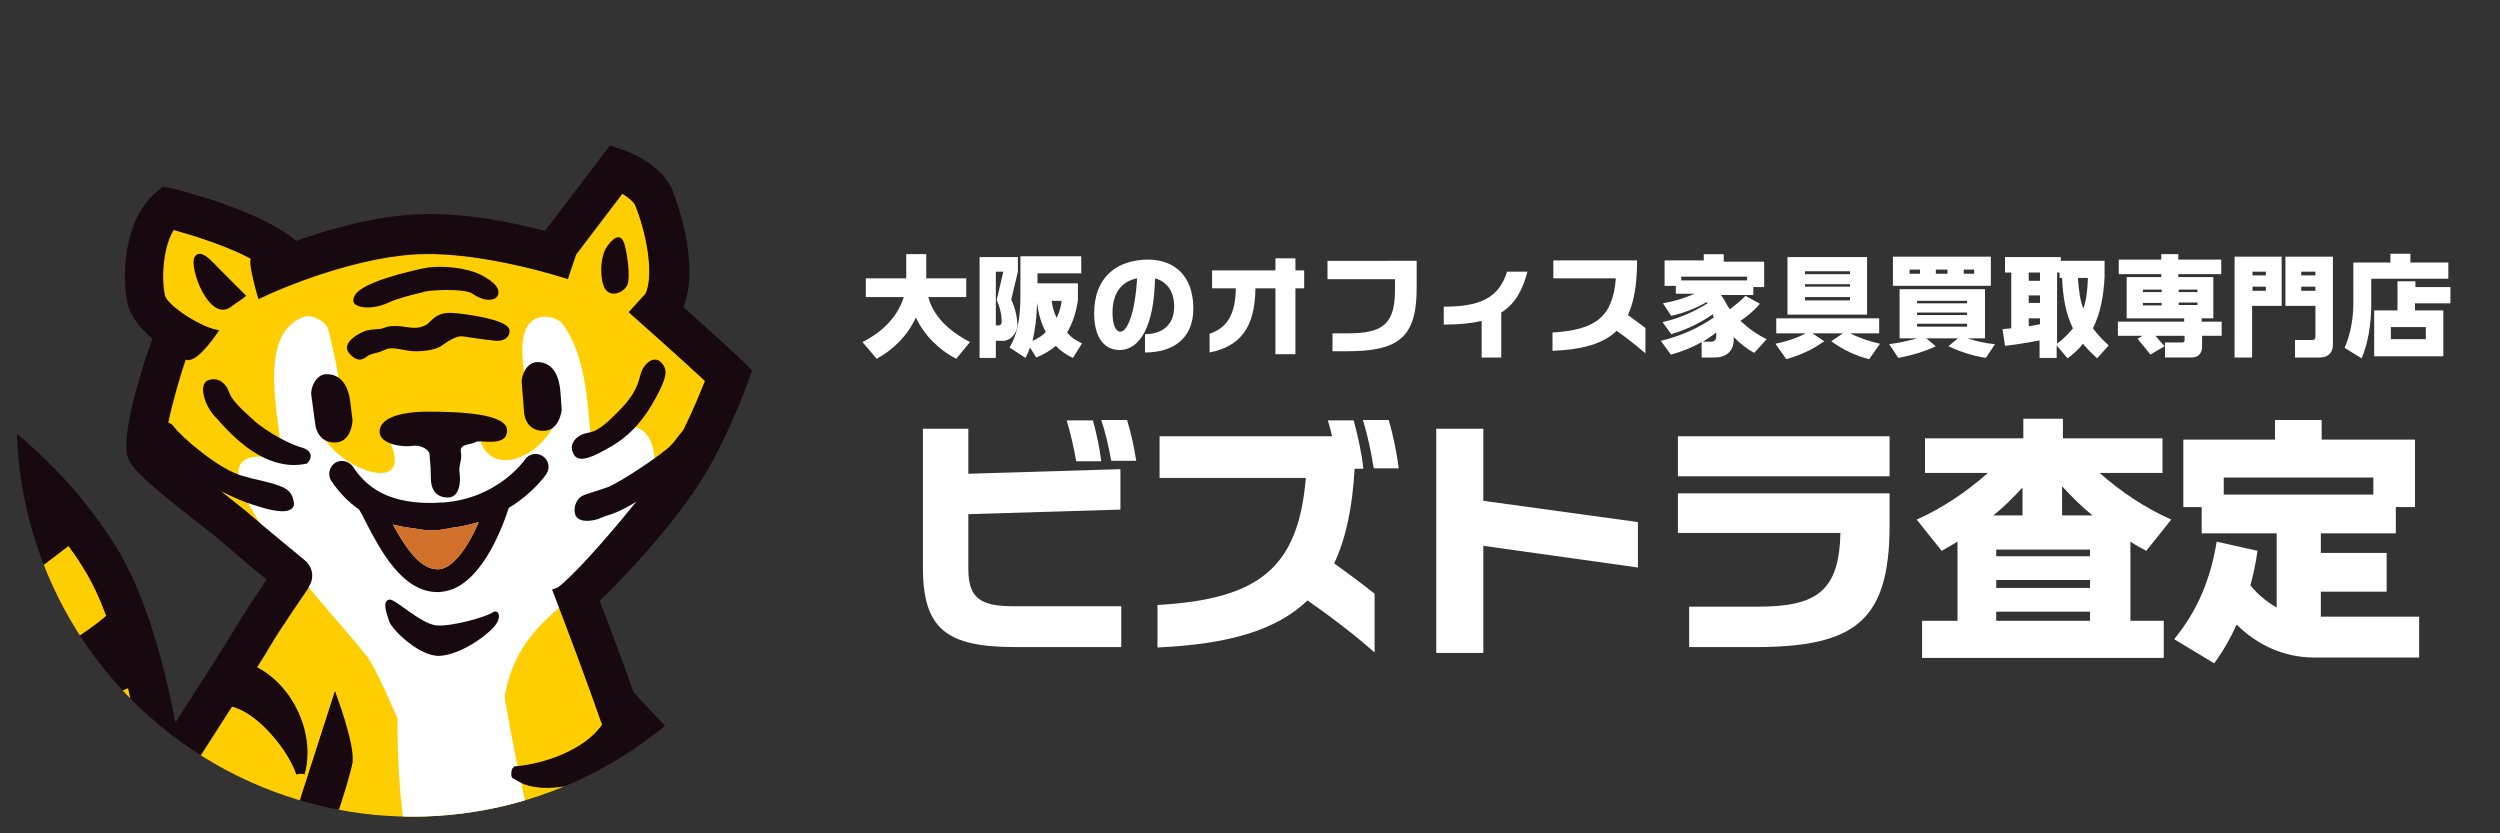 <?xml version="1.0" encoding="utf-8"?>
<!-- Generator: Adobe Illustrator 27.9.3, SVG Export Plug-In . SVG Version: 9.03 Build 53313)  -->
<svg version="1.1" id="レイヤー_1" xmlns="http://www.w3.org/2000/svg" xmlns:xlink="http://www.w3.org/1999/xlink" x="0px"
	 y="0px" viewBox="0 0 600 200" style="enable-background:new 0 0 600 200;" xml:space="preserve">
<rect x="0" y="0" width="600" height="200" fill="#333333" stroke="none"/>
<style type="text/css">
	.st0{clip-path:url(#SVGID_00000179630683728381265400000001919288161541104269_);}
	.st1{fill:#FFCE00;}
	.st2{fill:#FFFFFF;}
	.st3{fill:#18080F;}
	.st4{fill:#D0702A;}
</style>
<g>
	<defs>
		<circle id="SVGID_1_" cx="99" cy="101" r="95"/>
	</defs>
	<clipPath id="SVGID_00000095310558584794810970000007444393027945911169_">
		<use xlink:href="#SVGID_1_"  style="overflow:visible;"/>
	</clipPath>
	<g style="clip-path:url(#SVGID_00000095310558584794810970000007444393027945911169_);">
		<path class="st1" d="M197.1,300.8c-8.3,1.2-18.2,2.5-25.4,3.6c-19.3,2.9-55.4,7.5-67.1,8.4c-5.5,0.4-18,0.5-31.2-4.6
			c-0.9-8.5,0.1-17.1,1.1-25.4c0.3-2.2,0.5-4.3,0.8-6.5l0.2-1.6l-1.4,0.9c-8,5.2-12.9,14.1-13.8,25.3c-4.1-3.8-8.4-10-11.8-17.4
			c2.6-2.5,8-7.7,11.6-11c2.2-2,5.3-3.6,7.8-4.8c2.7-1.4,4.2-2.1,4.3-3.2c0-0.3-0.1-0.8-0.8-1.2c-0.4-0.2-0.8-0.3-1.5-0.3
			c-4.8,0-21,5.6-25.3,9.1l-0.1,0.1c-1.9-7.7-2.4-15.9-0.5-23.5c0.9,0.4,1.8,0.9,2.8,1.3c11.6,5.4,27.5,12.9,29.7,14.6
			c3.8,3,6.4,13.3,6.4,15.9c0,3.1,2.1,6.1,5.4,7.7c1.7,0.8,3.4,1.2,5.2,1.2c2.2,0,4.4-0.7,6.1-2c2,1.1,4.4,1.9,7,1.9
			c2.7,0,5.4-0.8,7.9-3l0.7-0.6c3.8-3.3,11.7-10.1,9-23.3c-2.4-11.8-9.4-23.1-13.3-26.4c-2.3-2-19.7-11.1-32.3-17.6
			c6.1-0.9,12.4-2.8,13.2-9.9l0.1-0.9l-1.8,0.1c-2.2,0.1-4.5,0.3-6.7,0.3c-2.5,0-4.6-0.2-6.5-0.6l7.7-24.5l-4.2-17L64,216.9
			c-0.7,2.2,0.3,4.5,2.3,5.6c14.6,7.5,36.3,18.8,38.6,20.5c1.7,1.5,8,10.6,10.2,21.2c1.6,7.8-2.4,11.3-5.9,14.4l-0.8,0.7
			c-1,0.9-2.3,0.7-3.2,0.3c1.7-4.3,2.2-8.1,0.8-14.6c-0.6-2.7-11.2-6.4-11.2-6.4c5.9,12.8,1,20.1-0.6,21.3c-0.4,0.3-1.3,0.1-1.9-0.2
			c-0.3-4.3-3.1-17-10-22.4c-0.8-0.6-2-1.4-3.8-2.3c0.3-5.4,2.1-11.7,8.7-14.6l1.5-0.7l-1.4-0.7c-1.4-0.7-2.8-1.1-4.3-1.1
			c-6,0-11.7,5.9-15.1,11.8c-4-1.9-8.8-4.2-14.2-6.7c1.7-6.7,5.7-11.1,12.3-13.5l1.6-0.6l-1.5-0.8c-2.2-1.3-4.5-1.9-6.7-1.9
			c-6.6,0-11.6,6.2-13.6,13.2c-7.2-3.4-14.2-6.7-18.6-9c-2.8-1.4-3.5-3-3.7-4c0-0.1,0-0.3,0-0.4c4.3-7.2,11.6-11.2,21.2-11.2
			c2.2,0,4.4,0.2,6.7,0.6l0.8,0.1l0.1-0.9c0.2-2.8-0.4-5-1.8-6.5c-1.6-1.8-4.3-2.7-7.9-2.7c-3.4,0-7.4,0.8-11,1.9l1.3-2
			c2.7-4.2,5.6-8.6,8.4-13.1c4.9,0.9,10.5,3.7,14.3,6.4l0.7,0.5l0.4-0.8c1-1.7,1.1-3.6,0.3-5.6c-1.5-3.9-6-7.4-10-9.5
			c3.1-4.9,6.1-9.5,8.7-13.6c6.5,1.6,13.7,10.8,15.5,16.3c0.4-0.2,1.5-0.3,1.9,0c2.7-9.4-2.5-21.1-11.4-25.7c1.5-2.3,2.5-4,2.9-4.7
			c2.6-4.5,9.5-14.4,9.6-14.6c1.4-2,1-4.7-0.9-6.3c0,0-11.3-9.3-14.4-12c-0.9-0.7-2.7-2.2-4.9-3.9c-0.4-0.3-0.8-0.7-1.3-1
			c3,1.5,6.2,3,9.3,3.9c2.5,0.8,4.4,1.2,5.9,1.2c1.2,0,1.9-0.3,2.4-0.8c0.2-0.3,0.5-0.7,0.3-1.4c-0.3-1.6-0.7-2.9-3.4-3.9
			c-1.7-0.6-2.6-0.8-5-1.4c-1-0.2-2.2-0.5-3.9-1c-5.6-1.4-15-9.6-16.6-11.9c-0.3-0.5-0.8-0.7-1.3-0.9c1-4.9,2.9-11.4,4.2-15.2
			c2.7,1.3,8-7,8-7c-3.8-0.3-12.5-5.9-13-8.4c-0.9-4.3-0.4-11.6,2.1-15.7c5,1.4,13,3.9,18.7,7c-1,0.4,1.7,9.6,1.7,9.6
			c5.4-2.7,24.2-10.5,39.4-10.8c15.3-0.4,34.6,5.9,34.8,6l2-5.9l11.1-14.6c1.4,0.9,2.8,1.9,3.2,3c2.3,5.5,4.7,16.3,2.4,21.1l-4,4.4
			c4.1,3.6,13.8,12.3,18.3,16.5c-1.1,2.7-2.9,7.2-5.2,11.8c-0.3,0.4-0.6,0.8-1,1.2c-0.6,0.8-1.2,1.7-2.1,2.6
			c-2.1,2.1-11.6,8.5-15,9.9c-0.8,0.3-2.1,0.7-3.3,1.1c-1.3,0.4-2.5,0.8-3,1.1c-1.3,0.7-2.1,2.9-1.5,4.5c0.2,0.5,0.8,1.4,2.8,1.4
			c1.1,0,2.5-0.3,3.3-0.7c0.4-0.2,0.8-0.3,1.3-0.5c0.9-0.3,2.2-0.6,4.8-2c0.8-0.4,1.6-0.9,2.4-1.4c-7.6,9.5-16.2,18.9-18.9,20.6l0,0
			l-1.3,0.5c3.6,9.2,8.5,22.4,12,32.4c-4.2,6.2-14.3,9.5-20.7,10l-0.3,0l-0.5,0.5l-0.1,0.2c-0.1,0.1-0.3,1.3-0.1,1.8l0.2,0.4h0.2
			c2.1,1.5,4.8,2.2,8,2.2c5.4,0,11.4-2.1,16.3-3.8c0.2-0.1,0.4-0.1,0.7-0.2c0.2,0.9,0.4,1.6,0.5,2.1c0.6,3.6,1.2,12.6,1.7,20.2
			c-5.8,6.3-13.6,10.5-22.2,11.6l-0.4,0.1l-0.2,0.3c-0.2,0.3-0.2,2,0,2.3l0.2,0.3l0.3,0.1c4.9,1.6,9.5,2.3,13.9,2.3c0,0,0,0,0,0
			c3.2,0,6.5-0.6,9.8-1.4c0.8,2.4,3.9,9.2,16.3,31.5c-16.9-0.1-16.4-0.2-20.8,0.1l-15.1,9.8c1.3-0.1,3.3-0.2,5.7-0.3
			c-2.6,5-5.8,13.1-4,19.6c0.9,3.2,2.9,5.7,6,7.3l1.1,0.6v-1.3c0-12,3.7-20.8,10.8-26.5c7.3-0.1,15.7-0.1,24.1,0
			c-4,5.1-6.7,13.2-6.4,19.9c0.2,4.9,2,8.7,5.2,11l0.9,0.6l0.3-1c1-3,1.8-5.9,2.5-8.7c2.2-8.4,4.2-15.7,12.3-21.5
			c8.7,0.3,16.5,0.8,22,1.6c-0.4,7.8-1.1,19.9-2,32.9C208.4,299.2,202.7,300,197.1,300.8z"/>
		<path class="st2" d="M121.1,167.3c0.4-2.3,1-4.6,1.8-6.7c5.9-15,19.9-18.2,28.3-30.6c7.6-11.1,11-36.3-9.4-24.8
			c-0.8-8.8-1.3-20.5-7-27.7c-1-1.2-5.8-3-8.2,0.8c-3.3,5.3,1,18.9,1,18.9c2.6,2.9,7.8-0.6,6.2,3.2c-3.9,9.5-15.2,13.9-18.4,5.8
			c0.4-0.4,0.8-0.8,1.2-1.3l-1.7-0.4c-0.1-0.7-0.3-1.4-0.3-2.2c-2.4,0.4-4.5,1.3-6.1,2.6c-5.4,0.2-11.7-0.5-16.5-1.9
			c14,23.7-31,1.8-10.7-11.1c-0.2-3.5-1.5-8.4-2.4-12.5c-0.6-2.6-4.3-3.8-5.5-3.5c-12,3.7-6.4,23.9-5.7,34.4
			c-31.5-7.2,17.5,42.1,21.1,48.3c2.5,4.3,4.5,9.1,6.6,13.8c-0.2,40.5,10.5,85.6,57.5,86.7c-18-26.1-25.7-57.7-31.3-88.9
			C121.4,169.2,121.3,168.3,121.1,167.3z"/>
		<path class="st1" d="M33.9,291c-4.2-4.1-7.5-9.1-10.1-15.1c3.9-0.2,9-0.9,11.5-1.9c2.4,9.7,6.8,18.6,11.7,25.5
			C42.8,297.9,38.2,295.2,33.9,291z"/>
		<path class="st1" d="M254,220.7c-0.1,1.2-1.5,4.6-4.8,6.7c0,0-0.1,0-0.1,0c0,0,0-0.1,0-0.1c1-3.1,1.3-7.5,1-11.5
			C251.7,217.6,253.2,219.6,254,220.7z"/>
		<path class="st1" d="M-24.6,119.4c0.7-1.3,1.4-2.7,2.1-4c2.3-4.2,4.7-8.6,6.3-13.2c7.5,3.8,15,9.3,21.8,16.1
			C1.2,123.3-4.6,128-10,130.7C-14.3,126.2-19.2,122.3-24.6,119.4z"/>
		<path class="st1" d="M168.4,196.3c-2.6,4.4-3.9,9.7-3.4,15l0.3,1.1v2.1l1.4-2.1c2.3-3.4,5.4-6.7,8.5-9.2c1.8,1.8,3,3,3.2,3.2
			l0.2-0.2l3,3.3c1.3-1.2,4.2-3.7,9.1-5.6c-2.2,4.4-3.2,9.4-1.9,13.9l0.5,1.7l0.9-1.5c3.3-5.5,8.7-12.4,15.1-16.9
			c1.6-0.1,3.2-0.1,5,0l2,0.1l1.4-1.4c0,0,3.5-3.3,6.6-2c5.5,2.4,17.7,12.1,19.4,14.4c1.2,2.2,1.3,10.6,0,13
			c-2.3-0.3-4.7-0.5-7.1-0.6c1-4.1-9-1.2-9.8-0.1l0.4,0.3c-5.9,0.5-11.2,1.5-15.1,2.7c-7.6-4.1-10.7-15.6-10.7-15.6
			c-0.9,3.7-1.2,8.1-0.5,12.2c-6.2,2.7-14.1,5.9-33.8,1.4c-1.3-2.5-2.1-4.3-2.3-4.9c-0.1-1-0.3-4.4-0.6-8.8
			c-0.5-8.7-1.3-20.4-2.1-25.6C161.7,189.6,165.3,193.1,168.4,196.3z"/>
		<path class="st1" d="M183.4,254.7c4.5-3.3,11.2-8.1,16.8-11.9c4.1,6.7,7.6,11.1,10.5,13.4C203.2,255.4,193.5,254.9,183.4,254.7z"
			/>
		<path class="st1" d="M35.3,244.6c-1.2,4-1.7,8-1.9,12.1c-2.8,0.6-6.4,0.7-9.8,0.7c-1.7,0-3.3,0-4.8,0.1c-0.7-4.7-1-9.8-1-15.2
			c0-2.6,0-5.1,0.1-7.4c1.3,1.4,2.9,2.6,4.9,3.6c3.3,1.7,7.7,3.8,12.7,6.2L35.3,244.6z"/>
		<path class="st1" d="M27.1,196.7c-2.5,1-5.1,1.8-7.7,2.5c-0.2-6.5-1.2-13.1-3.7-21c-0.5-1.4-1-2.9-1.5-4.4
			c5-3.5,10.8-6.2,16.5-8.7c2.1,8.9,3.3,16.6,3.8,19.9C31.8,189.5,29.2,193.5,27.1,196.7z"/>
		<path class="st1" d="M0.2,143.8c3.2-2.8,6.6-5.4,10-8c2.1-1.6,4.2-3.2,6.3-4.8c1.2,1.6,2.4,3.3,3.4,5c2.2,3.4,4.1,7.5,5.7,11.8
			c-5.1,4.5-11.4,7.7-17.1,11.4C6.1,153.9,3.3,148.7,0.2,143.8z"/>
		<path class="st1" d="M235,358.6c8.2,1.3,14,14.8,15.9,19.2c0.5,1.2,0.9,2,1.1,2.4c0.8,1.3,2.1,2.4,5.2,4.9c2.5,2,9.3,7.4,9.9,9.6
			c1.4,4.9,0.8,10.2-0.7,11.2c-1.2,0.8-1.9,1.1-2.3,1.3c0-0.1-0.1-0.3-0.1-0.4c-0.8-2.5-3-5.4-6-9.3c-3.5-4.7-7.2-8.7-10.4-15.2
			c-1.3-2.7-12.6-5.2-12.6-5.2s2.2,4.8,3.5,7.5c3.6,7.4,8.5,13.9,12,18.6c1.9,2.5,4.2,5.6,4.6,6.7c1.7,5-0.3,6.7-3.2,8.7
			c-1.5,1-3.7,0.3-6.5-0.8c0-0.4,0.1-0.7,0.1-1c0.3-10-5-18.4-8.1-23.5c-0.7-1.1-1.3-2-1.5-2.6c-1.2-3.2-13-6.6-13-6.6
			c0,0,3.1,6.9,4.2,9.9c0.5,1.2,1.3,2.5,2.4,4.3c2.6,4.1,6.9,11,6.7,18.1c-0.1,3.5-0.7,4.5-0.7,4.5c-0.4,0.2-1.6,0.2-2.5,0.2
			c-1.2,0-2.5,0.1-3.8,0.2c-2.1,0.3-3.3-0.9-3.7-1.4c-0.4-3.4-2.2-12.7-4.5-16.4c-1.6-2.6-11.1-27.3-13.1-35
			c-0.9-3.5,2.4-7.9,4.1-9.8c0,0,10.7-98.3,10.9-101.4l-6.2-0.3c-1.3-0.2-2.7-0.4-4.3-0.6l-0.1-0.8c-0.7-4.7-0.5-9.3-0.3-13.7
			c0.1-1.9,0.2-3.9,0.2-5.9c9.1-2.5,29.4-3.8,36.8,1.7c0.9,0.7,1.7,1.5,2.6,2.3c-10.6,1.7-17.4,9-17.8,19.6l-0.1,1.4l1.2-0.7
			c7.6-4.5,16.4-6.7,24.6-6.5c1.7,6.8,1.4,14.8-1,24c-0.2,0.7-0.4,1.5-0.6,2.3h-0.5c-4.3-3.1-9-4.7-13.8-4.7
			c-7.6,0-14.3,4.1-18.2,11.2l-0.8,1.5l1.7-0.4c9.6-2.2,19.8-0.7,28.8,4c-1.7,6.9-3.6,14.7-5.5,22.5c-3.3,0.2-7.1,0.8-11.1,1.4
			c-3.9,0.6-7.9,1.2-11.5,1.5L225,317l1.5,1.2c6,5,12.8,7.8,18.6,7.8c0.5,0,1-0.1,1.5-0.2c-2.4,10.1-4.6,19.1-5.9,24.6
			C235.4,352.3,235,358.6,235,358.6z"/>
		<path class="st1" d="M382.4,345.3c-6.3,2.6-17.7,5.6-17.8,5.7c-0.3,0.1-0.5,0.2-0.8,0.3c-3.5,1.6-34.3,15.8-37.8,17.7
			c-0.4,0.2-1,0.6-1.8,1.1c-15.5,9.2-19.5,8.7-20.1,8.6c-5.4-6.2-8.4-12.4-7.9-16.3c0.2-1.2-0.2-2.4-0.9-3.4l-35.5-47.3
			c2.9-12,5.8-23.8,7.8-31.6c0.3-1.2,0.5-2.3,0.8-3.5l6.9,11.2c-1.9,2.3-3.8,4.7-5.6,7.1c-1.9,2.6-3.8,5.1-5.6,7.3l-2,2.4l2.9-1.1
			c1.5-0.6,3.1-1.2,4.8-1.8c3.7-1.3,7.7-2.8,11.4-4.4l5.9,9.6c-3.1,3.2-6.1,7.2-8.8,10.8c-0.8,1-1.5,2-2.2,2.9l-1.2,1.6l4.2-0.8
			c4.8-0.9,10.1-1.9,14.7-3.6l9,14.7c-0.1,0-0.1,0.1-0.2,0.1l4.1,8.4c11.3-5.5,29.8-14.4,31.3-15.1c1.2-0.5,2.2-1.5,2.7-2.7
			c0.6-1.7,2.9-6.4,5.9-8.2c1.7-1.1,9.1-4,14-2.8c-7.7,4.1-14.9,10.6-17.5,13.3l-6.7,13.3l11.3-5.1c0.5-0.2,1-0.6,1.4-1
			c6.2-6.1,17.2-14.7,22.9-14.7c0.1,0,0.1,0,0.2,0c4.4,0.2,6.4,1.5,7.2,5.3c-2.2-0.3-4.3-0.5-6-0.6c-6-0.3-13.1,4.9-20.6,10.8
			c-1.3,1-5.7,15-5.7,15l7-4.5c1-0.5,2.1-1.3,4.4-3.2c7.6-6,12.6-8.8,14.3-8.8c3.7,0.2,11.4,0.7,12.8,4.1
			C386,337.7,387.7,343.2,382.4,345.3z"/>
		<g>
			<path class="st3" d="M394,332.7c-1.1-2.7-2.9-4.6-5.1-6c0-0.1,0-0.2,0-0.3c-0.7-11.4-6.3-17.3-16.7-17.7c-0.2,0-0.4,0-0.5,0
				c-0.2,0-0.4,0.1-0.7,0.1l0.1-0.1c-8.2-11.4-25.8-4.1-29.7-1.7c-4.7,2.9-7.6,8.2-9,11c-4.2,1.9-14,6.7-21.5,10.3l-40.9-66.7
				l-0.3,0.2c-0.2-14.2-6-23.3-12.4-29.1c3-2.9,4.8-6.4,5.5-9.2c0.7-3,0.4-5.6-0.9-7.5c-1.5-2.3-9.6-12.5-11.9-14.4
				c-0.6-0.5-2.6-2.1-11.8-3.7c0,0-0.5,0.1-0.7-0.1c-4.7-3.6-10-7.2-13.5-8.7c-6-2.6-11.9-0.1-15.3,2.5c-10.3-0.2-19,1.7-26.2,5.7
				c-6.8-6.8-26.4-26.4-30.7-31.5L152,166c-2.8-7.9-5.9-16.2-8.1-21.8c6.5-6.1,16.1-16.8,22.5-26c7.4-10.6,12.9-25.9,13.1-26.5
				l1-2.8l-2.1-2.1c-1.7-1.7-8.9-8.2-14.4-13.1c4.4-10.9-2.5-27.8-2.6-28c-2.7-6.5-10.9-9.4-11.8-9.7l-3.2-1.1l-15.6,20.5
				c-7.6-2-19-4.3-29.4-4c-10.2,0.2-21.6,3.3-30.3,6.4c-8.8-7.4-27.6-12-29.8-12.6L39,44.8l-1.8,1.6c-7.5,6.5-8,19.7-6.6,26.4
				c0.7,3.1,3,6,6,8.5c-2.1,5.5-7.8,23.3-5.9,28.5c1,2.8,4.8,6.3,17.5,16.2c2.1,1.6,3.7,2.9,4.5,3.6c2.1,1.8,7.6,6.5,11.3,9.5
				c-2.3,3.4-5.8,8.6-7.5,11.6c-1.2,2.1-7.5,12-14.4,22.7c-2.3-12.1-6.8-30.4-14.4-42.4C17.1,114-2.7,94-26.2,88.4
				c-12.9-3.1-20.4,0.1-24.4,3.3c-4.6,3.7-7.4,9.5-7.4,15.7c0,9.3,11.2,13.3,20.2,16.6c2.1,0.7,4.1,1.4,5.7,2.2
				c20.5,8.9,32.4,34.8,38.8,54.9c4.2,13.3,3.6,22.4,2.7,36.2c-0.5,7-1,14.9-1,25c0,24.5,6.3,43.2,18.8,55.4
				c12.7,12.5,27.8,14.2,32.3,14.4c14.7,8.6,30.2,10.3,39.7,10.3c2.4,0,4.4-0.1,5.9-0.2c12.2-0.9,48.1-5.6,67.8-8.5
				c7.2-1.1,17.1-2.4,25.3-3.6c5.8-0.8,9.5-1.3,11.9-1.7c-1.1,15.5-2.5,31.3-4,42.4c0,0.3-0.4,0.6-0.4,0.6c-1,1-9.7,9.6-7.2,19.4
				c1.8,7,11.8,33.7,14.2,37.6c1.2,2,3.1,10.5,3.2,12.4c0,3.1,2.5,5.6,3.6,6.6c2.5,2.2,5.5,3.3,8.8,3.3c0.7,0,1.3,0,2-0.1
				c0.9-0.1,1.8-0.1,2.6-0.1c3.6-0.1,7.1-0.7,9.5-3.7c2.2,0.8,4.8,1.6,7.6,1.6c2.3,0,4.6-0.5,6.9-2c4.1-2.7,6.5-5.9,7.5-9.7
				c2.9-0.3,5.3-1.8,6.9-2.8c6.3-4,6.9-14.1,4.7-21.6c-1.3-4.7-6.7-9.3-13.1-14.4c-1.2-0.9-2.6-2-3.1-2.6c-0.1-0.3-0.3-0.7-0.5-1.1
				c-1.7-3.9-5-11.7-10.5-17.5c1.2-4.9,4.4-18.3,8-33.1l29.9,39.8c0,8.4,6.3,17,10.2,21.6c2,2.2,4.5,3.2,7.6,3.2
				c6.7,0,15.5-4.5,24.4-9.8c0.7-0.4,1.2-0.7,1.6-0.9c2.4-1.4,23.2-11,36.8-17.3c2.2-0.6,12.3-3.4,18.6-6
				C394.4,350.5,397.7,341.8,394,332.7z M249.2,227.2c1-3.1,1.3-7.5,1-11.5c1.6,2,3.1,3.9,3.9,5c-0.1,1.2-1.5,4.6-4.8,6.7
				c0,0-0.1,0-0.1,0C249.1,227.3,249.1,227.3,249.2,227.2z M168.4,196.3c-2.6,4.4-3.9,9.7-3.4,15l0.3,3.2l1.4-2.1
				c2.3-3.4,5.4-6.7,8.5-9.2c1.8,1.8,3,3,3.2,3.2l3.2,3.1c1.3-1.2,4.2-3.7,9.1-5.6c-2.2,4.4-3.2,9.4-1.9,13.9l0.5,1.7l0.9-1.5
				c3.3-5.5,8.7-12.4,15.1-16.9c1.6-0.1,3.2-0.1,5,0l2,0.1l1.4-1.4c0,0,3.5-3.3,6.6-2c5.5,2.4,17.7,12.1,19.4,14.4
				c1.2,2.2,1.3,10.6,0,13c-2.3-0.3-4.7-0.5-7.1-0.6c1-4.1,1.3-8.9,0.1-11.1c-1.6-3.1-15.3-1-15.3-1c2.6,1.5,5.5,3.6,6.6,4.6
				c0.2,1.9-0.4,6.3-1.2,7.4c0,0,0,0.3-0.2,0.4c-5.6,0.5-10.8,1.4-14.6,2.6c-6-3.3-10.7-15.6-10.7-15.6c-0.9,3.7-1.2,8.1-0.5,12.2
				c-6.2,2.7-14.1,5.9-33.8,1.4c-1.3-2.5-2.1-4.3-2.3-4.9c-0.1-1-0.3-4.4-0.6-8.8c-0.5-8.7-1.3-20.4-2.1-25.6
				C161.7,189.6,165.3,193.1,168.4,196.3z M240.5,225.2c-0.1,0-0.1,0-0.2,0c0.1,0,0.1-0.1,0.2-0.1L240.5,225.2z M200.2,242.8
				c4.1,6.7,7.6,11.1,10.5,13.4c-7.5-0.8-17.2-1.3-27.3-1.5C187.9,251.4,194.6,246.6,200.2,242.8z M175.8,248.6
				c-2.4-4.4-4.8-8.7-6.9-12.6c4.5,0.7,8.4,1.1,11.8,1.1c6.2,0,10.8-1,14.5-2.3C188.4,239.5,180.2,245.4,175.8,248.6z M-24.6,119.4
				c0.7-1.3,1.4-2.7,2.1-4c2.3-4.2,4.7-8.6,6.3-13.2c7.5,3.8,15,9.3,21.8,16.1C1.2,123.3-4.6,128-10,130.7
				C-14.3,126.2-19.2,122.3-24.6,119.4z M8.4,159.2c-2.4-5.2-5.1-10.4-8.3-15.4c3.2-2.8,6.6-5.4,10-8c2.1-1.6,4.2-3.2,6.3-4.8
				c1.2,1.6,2.4,3.3,3.4,5c2.2,3.4,4.1,7.5,5.7,11.8C20.4,152.2,14.2,155.5,8.4,159.2z M14.3,173.8c5-3.5,10.8-6.2,16.5-8.7
				c2.1,8.9,3.3,16.6,3.8,19.9c-2.8,4.4-5.4,8.4-7.5,11.6c-2.5,1-5.1,1.8-7.7,2.5c-0.2-6.5-1.2-13.1-3.7-21
				C15.3,176.8,14.8,175.3,14.3,173.8z M18.9,257.5c-0.7-4.7-1-9.8-1-15.2c0-2.6,0-5.1,0.1-7.4c1.3,1.4,2.9,2.6,4.9,3.6
				c3.3,1.7,7.7,3.8,12.7,6.2l-0.2-0.1c-1.2,4-1.7,8-1.9,12.1c-2.8,0.6-6.4,0.7-9.8,0.7C22,257.4,20.4,257.4,18.9,257.5z M33.9,291
				c-4.2-4.1-7.5-9.1-10.1-15.1c3.9-0.2,9-0.9,11.5-1.9c2.4,9.7,6.8,18.6,11.7,25.5C42.8,297.9,38.2,295.2,33.9,291z M197.1,300.8
				c-8.3,1.2-18.2,2.5-25.4,3.6c-19.3,2.9-55.4,7.5-67.1,8.4c-5.5,0.4-18,0.5-31.2-4.6c-0.9-8.5,0.1-17.1,1.1-25.4
				c0.3-2.2,0.5-4.3,0.8-6.5l0.2-1.6l-1.4,0.9c-8,5.2-12.9,14.1-13.8,25.3c-4.1-3.8-8.4-10-11.8-17.4c2.6-2.5,8-7.7,11.6-11
				c2.2-2,5.3-3.6,7.8-4.8c2.7-1.4,4.2-2.1,4.3-3.2c0-0.3-0.1-0.8-0.8-1.2c-0.4-0.2-0.8-0.3-1.5-0.3c-4.8,0-21,5.6-25.3,9.1
				l-0.1,0.1c-1.9-7.7-2.4-15.9-0.5-23.5c0.9,0.4,1.8,0.9,2.8,1.3c11.6,5.4,27.5,12.9,29.7,14.6c3.8,3,6.4,13.3,6.4,15.9
				c0,3.1,2.1,6.1,5.4,7.7c1.7,0.8,3.4,1.2,5.2,1.2c2.2,0,4.4-0.7,6.1-2c2,1.1,4.4,1.9,7,1.9c2.7,0,5.4-0.8,7.9-3l0.7-0.6
				c3.8-3.3,11.7-10.1,9-23.3c-2.4-11.8-9.4-23.1-13.3-26.4c-2.3-2-19.7-11.1-32.3-17.6c6.1-0.9,12.4-2.8,13.2-9.9l0.1-0.9l-1.8,0.1
				c-2.2,0.1-4.5,0.3-6.7,0.3c-2.5,0-4.6-0.2-6.5-0.6c0,0,7.1-20,7.7-24.5c0.6-4.5-4.2-17-4.2-17L64,216.9c-0.7,2.2,0.3,4.5,2.3,5.6
				c14.6,7.5,36.3,18.8,38.6,20.5c1.7,1.5,8,10.6,10.2,21.2c1.6,7.8-2.4,11.3-5.9,14.4l-0.8,0.7c-1,0.9-2.3,0.7-3.2,0.3
				c1.5-3.9,2.2-8.8,1.3-14.5c-0.5-3.2-11.8-6.6-11.8-6.6c5.9,12.8,1,20.1-0.6,21.3c-0.4,0.3-1.3,0.1-1.9-0.2
				c-0.3-4.3-3.1-17-10-22.4c-0.8-0.6-2-1.4-3.8-2.3c0.3-5.4,2.1-11.7,8.7-14.6l1.5-0.7l-1.4-0.7c-1.4-0.7-2.8-1.1-4.3-1.1
				c-6,0-11.7,5.9-15.1,11.8c-4-1.9-8.8-4.2-14.2-6.7c1.7-6.7,5.7-11.1,12.3-13.5l1.6-0.6l-1.5-0.8c-2.2-1.3-4.5-1.9-6.7-1.9
				c-6.6,0-11.6,6.2-13.6,13.2c-7.2-3.4-14.2-6.7-18.6-9c-2.8-1.4-3.5-3-3.7-4c0-0.1,0-0.3,0-0.4c4.3-7.2,11.6-11.2,21.2-11.2
				c2.2,0,4.4,0.2,6.7,0.6l0.8,0.1l0.1-0.9c0.2-2.8-0.4-5-1.8-6.5c-1.6-1.8-4.3-2.7-7.9-2.7c-3.4,0-7.4,0.8-11,1.9l1.3-2
				c2.7-4.2,5.6-8.6,8.4-13.1c4.9,0.9,10.5,3.7,14.3,6.4l0.7,0.5l0.4-0.8c1-1.7,1.1-3.6,0.3-5.6c-1.5-3.9-6-7.4-10-9.5
				c3.1-4.9,6.1-9.5,8.7-13.6c6.5,1.6,13.7,10.8,15.5,16.3c0.4-0.2,1.5-0.3,1.9,0c2.7-9.4-2.5-21.1-11.4-25.7c1.5-2.3,2.5-4,2.9-4.7
				c2.6-4.5,9.5-14.4,9.6-14.6c1.4-2,1-4.7-0.9-6.3c0,0-11.3-9.3-14.4-12c-0.9-0.7-2.7-2.2-4.9-3.9c-0.4-0.3-0.8-0.7-1.3-1
				c3,1.5,6.2,3,9.3,3.9c2.5,0.8,4.4,1.2,5.9,1.2c1.2,0,1.9-0.3,2.4-0.8c0.2-0.3,0.5-0.7,0.3-1.4c-0.3-1.6-0.7-2.9-3.4-3.9
				c-1.7-0.6-2.6-0.8-5-1.4c-1-0.2-2.2-0.5-3.9-1c-5.6-1.4-15-9.6-16.6-11.9c-0.3-0.5-0.8-0.7-1.3-0.9c1-4.9,2.9-11.4,4.2-15.2
				c2.7,1.3,8-7,8-7c-3.8-0.3-12.5-5.9-13-8.4c-0.9-4.3-0.4-11.6,2.1-15.7c5,1.4,13,3.9,18.7,7c-1,0.4,1.7,9.6,1.7,9.6
				c5.4-2.7,24.2-10.5,39.4-10.8c15.3-0.4,34.6,5.9,34.8,6l2-5.9l11.1-14.6c1.4,0.9,2.8,1.9,3.2,3c2.3,5.5,4.7,16.3,2.4,21.1l-4,4.4
				c4.1,3.6,13.8,12.3,18.3,16.5c-1.1,2.7-2.9,7.2-5.2,11.8c-0.3,0.4-0.6,0.8-1,1.2c-0.6,0.8-1.2,1.7-2.1,2.6
				c-2.1,2.1-11.6,8.5-15,9.9c-0.8,0.3-2.1,0.7-3.3,1.1c-1.3,0.4-2.5,0.8-3,1.1c-1.3,0.7-2.1,2.9-1.5,4.5c0.2,0.5,0.8,1.4,2.8,1.4
				c1.1,0,2.5-0.3,3.3-0.7c0.4-0.2,0.8-0.3,1.3-0.5c0.9-0.3,2.2-0.6,4.8-2c0.8-0.4,1.6-0.9,2.4-1.4c-7.6,9.5-16.2,18.9-18.9,20.6
				l-1.3,0.5c3.6,9.2,8.5,22.4,12,32.4c-4.2,6.2-14.3,9.5-20.7,10l-0.3,0l-0.5,0.5l-0.1,0.2c-0.1,0.1-0.3,1.3-0.1,1.8l0.2,0.4h0.2
				c2.1,1.5,4.8,2.2,8,2.2c5.4,0,11.4-2.1,16.3-3.8c0.2-0.1,0.4-0.1,0.7-0.2c0.2,0.9,0.4,1.6,0.5,2.1c0.6,3.6,1.2,12.6,1.7,20.2
				c-5.8,6.3-13.6,10.5-22.2,11.6l-0.4,0.1l-0.2,0.3c-0.2,0.3-0.2,2,0,2.3l0.2,0.3l0.3,0.1c4.9,1.6,9.5,2.3,13.9,2.3c0,0,0,0,0,0
				c3.2,0,6.5-0.6,9.8-1.4c0.8,2.4,3.9,9.2,16.3,31.5c-7.5,0-14.7,0-20.8,0.1c-10.3,0.3-15.1,9.8-15.1,9.8c1.3-0.1,3.3-0.2,5.7-0.3
				c-2.6,5-5.8,13.1-4,19.6c0.9,3.2,2.9,5.7,6,7.3l1.1,0.6v-1.3c0-12,3.7-20.8,10.8-26.5c7.3-0.1,15.7-0.1,24.1,0
				c-4,5.1-6.7,13.2-6.4,19.9c0.2,4.9,2,8.7,5.2,11l0.9,0.6l0.3-1c1-3,1.8-5.9,2.5-8.7c2.2-8.4,4.2-15.7,12.3-21.5
				c8.7,0.3,16.5,0.8,22,1.6c-0.4,7.8-1.1,19.9-2,32.9C208.4,299.2,202.7,300,197.1,300.8z M257.9,280h-0.5c-4.3-3.1-9-4.7-13.8-4.7
				c-7.6,0-14.3,4.1-18.2,11.2l-0.8,1.5l1.7-0.4c9.6-2.2,19.8-0.7,28.8,4c-1.7,6.9-3.6,14.7-5.5,22.5c-3.3,0.2-7.1,0.8-11.1,1.4
				c-3.9,0.6-7.9,1.2-11.5,1.5L225,317l1.5,1.2c6,5,12.8,7.8,18.6,7.8c0.5,0,1-0.1,1.5-0.2c-2.4,10.1-4.6,19.1-5.9,24.6
				c-4.4-0.3-5.8,8-5.8,8c8.2,1.3,14,14.8,15.9,19.2c0.5,1.2,0.9,2,1.1,2.4c0.8,1.3,2.1,2.4,5.2,4.9c2.5,2,9.3,7.4,9.9,9.6
				c1.4,4.9,0.8,10.2-0.7,11.2c-1.2,0.8-1.9,1.1-2.3,1.3c0-0.1-0.1-0.3-0.1-0.4c-0.8-2.5-3-5.4-6-9.3c-3.5-4.7-7.2-8.7-10.4-15.2
				c-1.3-2.7-12.6-5.2-12.6-5.2s2.2,4.8,3.5,7.5c3.6,7.4,8.5,13.9,12,18.6c1.9,2.5,4.2,5.6,4.6,6.7c1.7,5-0.3,6.7-3.2,8.7
				c-1.5,1-3.7,0.3-6.5-0.8c0-0.4,0.1-0.7,0.1-1c0.3-10-5-18.4-8.1-23.5c-0.7-1.1-1.3-2-1.5-2.6c-1.2-3.2-13-6.6-13-6.6
				c0,0,3.1,6.9,4.2,9.9c0.5,1.2,1.3,2.5,2.4,4.3c2.6,4.1,6.9,11,6.7,18.1c-0.1,3.5-0.7,4.5-0.7,4.5c-0.4,0.2-1.6,0.2-2.5,0.2
				c-1.2,0-2.5,0.1-3.8,0.2c-2.1,0.3-3.3-0.9-3.7-1.4c-0.4-3.4-2.2-12.7-4.5-16.4c-1.6-2.6-11.1-27.3-13.1-35
				c-0.9-3.5,2.4-7.9,4.1-9.8c0,0,3.3-3.2,3.6-5.4c4.2-29.5,7.2-93.1,7.3-96l-6.2-0.3c-1.3-0.2-2.7-0.4-4.3-0.6l-0.1-0.8
				c-0.7-4.7-0.5-9.3-0.3-13.7c0.1-1.9,0.2-3.9,0.2-5.9c9.1-2.5,29.4-3.8,36.8,1.7c0.9,0.7,1.7,1.5,2.6,2.3
				c-10.6,1.7-17.4,9-17.8,19.6l-0.1,1.4l1.2-0.7c7.6-4.5,16.4-6.7,24.6-6.5c1.7,6.8,1.4,14.8-1,24
				C258.3,278.5,258.1,279.2,257.9,280z M382.4,345.3c-6.3,2.6-17.7,5.6-17.8,5.7c-0.3,0.1-0.5,0.2-0.8,0.3
				c-3.5,1.6-34.3,15.8-37.8,17.7c-0.4,0.2-1,0.6-1.8,1.1c-15.5,9.2-19.5,8.7-20.1,8.6c-5.4-6.2-8.4-12.4-7.9-16.3
				c0.2-1.2-0.2-2.4-0.9-3.4l-35.5-47.3c2.9-12,5.8-23.8,7.8-31.6c0.3-1.2,0.5-2.3,0.8-3.5l6.9,11.2c-1.9,2.3-3.8,4.7-5.6,7.1
				c-1.9,2.6-3.8,5.1-5.6,7.3l-2,2.4l2.9-1.1c1.5-0.6,3.1-1.2,4.8-1.8c3.7-1.3,7.7-2.8,11.4-4.4l5.9,9.6c-3.1,3.2-6.1,7.2-8.8,10.8
				c-0.8,1-1.5,2-2.2,2.9l-1.2,1.6l4.2-0.8c4.8-0.9,10.1-1.9,14.7-3.6c0,0,8.9,14.7,8.8,14.8l4.1,8.4c11.3-5.5,29.8-14.4,31.3-15.1
				c1.2-0.5,2.2-1.5,2.7-2.7c0.6-1.7,2.9-6.4,5.9-8.2c1.7-1.1,9.1-4,14-2.8c-7.7,4.1-14.4,9.9-17.5,13.3c-3.1,3.4-6.7,13.3-6.7,13.3
				l11.3-5.1c0.5-0.2,1-0.6,1.4-1c6.2-6.1,17.2-14.7,22.9-14.7c0.1,0,0.1,0,0.2,0c4.4,0.2,6.4,1.5,7.2,5.3c-2.2-0.3-4.3-0.5-6-0.6
				c-6-0.3-13.1,4.9-20.6,10.8c-1.3,1,0-0.2-2.3,1.9c-2.3,2.1-3.4,13.1-3.4,13.1l7-4.5c1-0.5,2.1-1.3,4.4-3.2
				c7.6-6,12.6-8.8,14.3-8.8c3.7,0.2,11.4,0.7,12.8,4.1C386,337.7,387.7,343.2,382.4,345.3z"/>
			<path class="st3" d="M84.6,101.1c0,0,0-0.7-0.5-4.4c-0.4-3.7-2-6.9-5.7-6.9c-2.7,0-3.9,3.5-3.7,4.9c0.2,1.5,1,7.4,1,7.4
				s0.5,4.1,4.6,4.1C84.3,106.3,84.6,101.1,84.6,101.1z"/>
			<path class="st3" d="M130.2,103.4c4.1,0.2,4.6-5,4.6-5s0-0.7-0.3-4.4c-0.3-3.7-1.7-7-5.4-7.1c-2.7-0.1-4,3.3-3.9,4.8
				c0.1,1.5,0.6,7.5,0.6,7.5S126.1,103.3,130.2,103.4z"/>
			<path class="st3" d="M114.1,106.1c1-0.7,7.6,1.4,7.6-2.8c0-4.1-11.7-4.5-18.9-4.5c-7.2,0-11.7,1.7-11.7,4.8
				c0,3.1,5.8,3.8,7.9,3.4c2.1-0.3,4.1,1,4.1,2.1c0,1,0.3,2.4,0.3,5.5c0,3.1,1.4,4.8,4.1,4.8c2.8,0,3.1-3.8,2.8-5.8
				c-0.3-2.1,0.7-3.1,0.3-5.2C110.3,106.4,113.1,106.8,114.1,106.1z"/>
			<path class="st3" d="M55.5,73.6c1.3-1,2.8-1.9,3.6-2.6c0,0-5.8-5.8-6.9-6.9c-1-1-4.1-4.8-5.5-2.4C45.3,64.1,50.2,77.6,55.5,73.6z
				"/>
			<path class="st3" d="M150.6,68.3c0.7-1.7,0-7.2-0.7-9.6c-0.7-2.4-2.1-2.4-4.1,0.3c-2.1,2.8-1.8,9.2-0.3,10.7
				C147.1,71.4,149.9,70,150.6,68.3z"/>
			<path class="st3" d="M118.2,147c-1.4,1-9.6,3.4-13.4,3.1c-3.8-0.3-10-6.5-11.4-6.2c-1.7,0.4-0.7,3.1,0,5.2
				c0.7,2.1,7.4,8.6,12.2,8.3c4.8-0.3,10.8-4.5,12.9-6.9C120.7,148.1,119.6,146,118.2,147z"/>
			<path class="st3" d="M72.4,107.4c-2.4-0.6-8.2-3.5-11.7-6.7c-3.3-3-5-4.7-5.7-6.5c-0.8-2.5-3-3.8-5.1-2.9c-0.6,0.2-1,0.8-1.1,1.5
				c-0.4,1.9,1,5.4,2.9,7.3c0.3,0.3,0.6,0.6,1,1.1c3.1,3.4,9.6,10.4,17.9,10.4c0.9,0,1.9-0.1,2.8-0.3l0.2,0l0.2-0.2
				c0.1-0.1,1-1,0.7-2.1C74.2,108.2,73.5,107.7,72.4,107.4z"/>
			<path class="st3" d="M139.6,110.1c1.4,0,3.4-0.8,7-2.9c4.5-2.6,8-6.4,11-12.1c2.7-5.1,2.6-6.5,1-8.2c-0.4-0.4-0.9-0.6-1.4-0.6
				c-1.6,0-3.1,1.9-3.5,3.7c-0.5,1.8-1.1,4.3-4.3,7.7c-3.2,3.4-5.8,5.8-8,6.1c-1.8,0.3-3.2,1.1-3.8,2.3c-0.5,0.8-0.5,1.8,0,2.7
				C137.8,109.4,138.4,110.1,139.6,110.1z"/>
			<path class="st3" d="M86.3,86.3c0.8,0,1.3-0.4,2-0.9c0.4-0.3,0.9-0.4,1.6-0.6c0.7-0.2,1.6-0.4,2.6-0.9c1.1-0.5,2.5-0.3,4,0
				c0.6,0.1,1.2,0.2,1.7,0.3c0.5,0.1,1.1,0.1,1.7,0.1c1,0,4.4-0.1,6.2-1.4c1.9-1.4,3.5-2.2,4.7-2.2c0,0,0,0,0,0
				c0.9,0.1,2.6,0.4,4.2,0.6c1,0.1,1.9,0.3,2.5,0.3c0.6,0.1,1.2,0.2,1.8,0.2c2.2,0,2.9-1.2,3-2.2c0-0.3,0-0.7-0.4-1.1
				c-1.7-2.1-11.1-3.3-13.4-3.4c-2.9-0.2-4.3,1.1-5.2,2c-0.3,0.3-0.6,0.6-0.9,0.8c-1.3,0.7-2.4,1-4.8,0.6c-2.5-0.4-4.1-0.4-5.7,0.3
				C91.5,78.9,91,79,90.4,79c-1,0.1-2.2,0.1-3.4,0.7c-2.3,1.1-3.5,2.3-3.7,3.4c-0.1,0.5,0,1.2,0.7,1.9
				C84.8,85.9,85.6,86.3,86.3,86.3z"/>
			<path class="st3" d="M88.3,73.8c1,0,2.9-0.2,5-1.2c1.8-0.9,5.8-1.9,7.9-2.4l0.7-0.2c0.8-0.2,3-0.4,5.3-0.4c3.1,0,5.4,0.3,6.2,0.9
				c2.3,1.6,4.7,1.9,5.8,0.8c0.4-0.4,0.5-0.9,0.4-1.5c-0.2-1.3-1.8-2.6-4.3-3.9c-3.3-1.6-9.1-2.3-13.1-1.6
				c-3.8,0.7-9.2,2.2-11.9,3.3c-2.7,1.1-5.2,2.3-5.5,4.3c-0.1,0.4,0.1,0.7,0.3,1C85.9,73.7,87.5,73.8,88.3,73.8z"/>
			<path class="st3" d="M131.1,113.8c1-1.4,0.6-3.4-0.8-4.3c-1.4-1-3.4-0.6-4.3,0.8c-0.3,0.4-6.7,9.4-19.7,10.3
				c-13.4,0.9-18.6-4.1-21.6-8.6c-1-1.4-2.9-1.8-4.3-0.9c-1.4,1-1.8,2.9-0.9,4.3c1.9,2.8,4.1,5.1,6.7,6.9c0.5,0.8,1,1.8,1.5,2.8
				c3.5,6.8,8.8,17,17.3,17c0.4,0,0.8,0,1.2-0.1c8.9-1,14.2-14.8,15.9-20.1C127.9,118.4,130.9,114.1,131.1,113.8z M105.5,136.6
				c-4.5,0.5-8.3-5.4-11.2-10.7c1.6,0.4,3.2,0.7,5,0.9c1.6,0.3,3.1,0.5,4.5,0.5l0,0c0.6,0,1.1,0,1.6-0.1c0.9-0.1,1.9-0.3,2.9-0.5
				c2.4-0.3,4.6-0.8,6.6-1.4C112.4,131.1,108.9,136.2,105.5,136.6z"/>
		</g>
		<path class="st4" d="M105.5,136.6c-4.5,0.5-8.3-5.4-11.2-10.7c1.6,0.4,3.2,0.7,5,0.9c1.6,0.3,3.1,0.5,4.5,0.5l0,0
			c0.6,0,1.1,0,1.6-0.1c0.9-0.1,1.9-0.3,2.9-0.5c2.4-0.3,4.6-0.8,6.6-1.4C112.4,131.1,108.9,136.2,105.5,136.6z"/>
		<path class="st3" d="M195.7,300.4h-88.4c-13.6-39.4-50.3-65.6-92.2-65.6c-4.8,0-9.7,0.4-14.5,1.1v-60.3h-83.1v156.8
			c0,53.8,43.8,97.6,97.6,97.6c9.5,0,18.9-1.4,27.9-4.1L3.9,516.4H189v-83.1h-50.8L195.7,300.4z M15.2,410.2
			c-42.9,0-77.9-34.9-77.9-77.9V195.3H-19v45.5v19.1l18.7-3.8c5.1-1,10.3-1.6,15.5-1.6c33.1,0,61.4,20.8,72.6,50h-75v74.9h54.8
			l-6.9,15.9C47.9,404.6,32.2,410.2,15.2,410.2z M169.3,453v43.7H33.9l39.6-91.5l8.5-19.7l9.4-21.8h-5.1H67.7H28.4v-43.7H92h15.8h58
			l-48.1,111.1l-9.4,21.8h23.7H169.3z"/>
		<path class="st1" d="M15.2,410.2c-42.9,0-77.9-34.9-77.9-77.9V195.3H-19v45.5v19.1l18.7-3.8c5.1-1,10.3-1.6,15.5-1.6
			c33.1,0,61.4,20.8,72.6,50h-75v74.9h54.8l-6.9,15.9C47.9,404.6,32.2,410.2,15.2,410.2z"/>
		<polygon class="st1" points="131.9,453 169.3,453 169.3,496.7 33.9,496.7 73.5,405.2 82,385.6 91.4,363.8 86.3,363.8 67.7,363.8 
			28.4,363.8 28.4,320.1 92,320.1 107.7,320.1 165.7,320.1 117.6,431.2 108.2,453 		"/>
	</g>
</g>
<g>
	<path class="st2" d="M232.8,82.1l-3.3,4c-4.3-2.2-7.7-5.7-9.7-9.9c-1.9,4.2-5.3,7.7-9.4,9.9l-3.4-4c5.3-2.7,8.6-6.5,9.9-10.8h-9.1
		v-4.5h9.7v-5.8h4.8v5.8h9.6v4.5h-9.1C223.9,75.6,227.4,79.3,232.8,82.1z"/>
	<path class="st2" d="M240.7,81.8H239v4.1h-3.9V61.7h9.2v3.5l-1.6,6.7c0.9,1.9,1.4,4,1.5,6.2C244,80.1,242.5,81.8,240.7,81.8z
		 M240.4,77.3c0-2-0.5-3.8-1.2-5.3l1.6-6.8H239v12.9h0.6C240,78.2,240.4,77.8,240.4,77.3z M259.7,82.4l-2.2,3.5
		c-1.5-0.7-2.9-1.6-4.1-2.9c-1.4,1.2-3,2.1-4.7,2.8l-1.5-2.4c-0.3,0.9-0.7,1.8-1.1,2.5l-3.8-2.5c1.7-2.9,2.6-6.4,2.6-12.5v-9.4h14.6
		v4.1H249v2.4h9.7v4.1c-0.5,3.2-1.4,5.7-2.6,7.7C257.1,81,258.3,81.8,259.7,82.4z M251,79.7c-1-1.9-1.8-4.2-2.1-7.1
		c-0.1,3.8-0.5,6.8-1.1,9.2C249,81.3,250.1,80.6,251,79.7z M253.6,76.3c0.6-1.2,1-2.6,1.2-4.1h-2.4C252.6,73.8,253,75.1,253.6,76.3z
		"/>
	<path class="st2" d="M286.4,74.1c0,7.1-4.8,10.5-11.6,10.5v-4.4c4.1,0,7-2.2,7-6.6c0-3.8-1.8-6-4.6-6.8
		c-0.2,11.6-3.7,17.2-8.5,17.2c-3.6,0-6.1-2.9-6.1-8.8c0-8.7,5.4-12.9,13.1-12.9C281.9,62.4,286.4,66.2,286.4,74.1z M272.9,66.8
		c-3.6,0.7-5.9,3.4-5.9,8.2c0,3.1,0.8,4.6,1.9,4.6C270.5,79.6,272.4,75.4,272.9,66.8z"/>
	<path class="st2" d="M313,69.2h-2.1V85h-4.8V69.2h-4.8c-0.1,9.4-3.6,13.9-11,15.4v-4.5c4.2-1.4,6.2-4.6,6.3-10.9h-5.7v-4.3h15.2V62
		h4.8v2.9h2.1V69.2z"/>
	<path class="st2" d="M323.2,84.3h-3.4V80h3.7c8.4,0,11.3-2.2,11.3-10.5V67h-16.2v-4.4H340v6.5C340,81.1,335.6,84.3,323.2,84.3z"/>
	<path class="st2" d="M360.3,75v10.8h-4.7v-8.8c-2.4,0.6-5.4,0.9-9.1,0.9v-4.3c8.6,0,13.2-2,15.2-8.4h4.9
		C365.4,69.6,363.7,72.9,360.3,75z"/>
	<path class="st2" d="M394.9,84.8c-2.2-1.9-4.5-3.7-6.9-5.4c-3.2,3.1-8.2,4.5-15.4,4.8v-4.4c10.4-0.6,14.5-3.8,15.2-13h-15v-4.3
		h20.1c0,5.6-0.7,9.9-2.2,13.1c1.4,1,2.8,2.1,4.2,3.1V84.8z"/>
	<path class="st2" d="M421,84.7c-1.8-1-3.4-2.3-4.9-3.8c0,0.2,0,0.3,0,0.5c0,3-1.9,4.4-4.6,4.4h-3.1v-3.7c-2.3,1.3-4.7,2.3-7.4,3
		l-2.4-3.3c4.9-1.2,8.9-3,12.7-5.6c-0.1-0.2-0.2-0.5-0.2-0.8c-3,2.1-6.3,3.7-10,4.8l-2.1-2.9c4.1-0.9,7.6-2.5,10.8-4.5
		c-0.1-0.1-0.1-0.2-0.2-0.3c-2.6,1.5-5.4,2.6-8.5,3.3l-2-3c2.8-0.5,5.3-1.3,7.6-2.3h-4.5v-1.9h-2.7v-6.1h9.4V61h4.8v1.8h9.7v6.1
		h-2.6v1.9h-7.8c0.6,0.7,1.1,1.6,1.5,2.4c0.2,0.3,0.4,0.7,0.7,1c1.3-1,2.6-2,3.7-3.2l3.5,1.9c-1.4,1.6-2.9,2.9-4.7,4.1
		c1.9,1.8,4,3.3,6.3,4.4L421,84.7z M403.5,66.4v0.9h15.8v-0.9H403.5z M411.9,80.7c0-0.3,0-0.6,0-0.9c-1,0.8-2.1,1.5-3.2,2.2h2
		C411.4,82,411.9,81.6,411.9,80.7z"/>
	<path class="st2" d="M451.2,82.5l-2.6,3.7c-3.2-0.8-6.2-2.2-9.1-4.3l2.8-1.9H435l2.8,1.9c-2.9,2.1-5.9,3.4-9.1,4.3l-2.6-3.7
		c2.5-0.5,5-1.3,7.3-2.5h-7.1v-3.6h24.7v3.6h-7C446.3,81.1,448.8,82,451.2,82.5z M448.2,75.5H429V61.7h19.1V75.5z M433.2,65.1v0.7
		H444v-0.7H433.2z M433.2,68.2v0.6H444v-0.6H433.2z M444,72.1v-0.8h-10.8v0.8H444z"/>
	<path class="st2" d="M478.8,82.6l-2.2,3.3c-3.2-0.5-6.2-1.5-9-2.8l2.3-1.9h-7.6l2.3,1.9c-2.8,1.3-5.8,2.2-9,2.8l-2.2-3.3
		c2.3-0.3,4.6-0.8,6.7-1.4h-4.2V69.4h20.5v11.8h-4.2C474.3,81.9,476.5,82.4,478.8,82.6z M477.8,68.6h-23.5v-7h23.5V68.6z
		 M458.3,65.7h2.5v-1h-2.5V65.7z M460.1,72.2v0.6h12v-0.6H460.1z M472.1,75.6V75h-12v0.6H472.1z M460.1,78.4h12v-0.7h-12V78.4z
		 M464.6,64.7v1h2.8v-1H464.6z M473.8,64.7h-2.5v1h2.5V64.7z"/>
	<path class="st2" d="M503.3,86c-1.3-1.2-2.4-2.3-3.4-3.5c-1,1.3-2.2,2.4-3.7,3.5l-2.6-3.1v3h-4.1v-4.2c-2.7,0.5-5.5,1-8.3,1.3
		l-0.6-4c0.7-0.1,1.4-0.1,2.1-0.2V65.4h-1.5v-3.7h13.4v0.9h10.5v3.7c-0.2,4.7-1,8.9-2.8,12.5c1,1.3,2.2,2.7,3.8,4.1L503.3,86z
		 M486.9,67.4h2.7v-2h-2.7V67.4z M489.6,72.7v-1.8h-2.7v1.8H489.6z M489.6,76.4h-2.7v1.9c0.9-0.1,1.8-0.3,2.7-0.5V76.4z M494.9,66.7
		h-0.6v-1.3h-0.6v17.1c1.5-1.2,2.8-2.4,3.8-3.7C495.7,75.1,495.1,71.2,494.9,66.7z M498.7,66.7c0.2,2.9,0.5,5.3,1.3,7.4
		c0.7-2,1-4.4,1.1-7.4H498.7z"/>
	<path class="st2" d="M533.3,80.6h-4.8v2.6c0,1.8-1.1,2.6-2.6,2.6h-6.3v-3.6h4.1c0.3,0,0.6-0.2,0.6-0.5v-1.1h-7
		c0.7,0.8,1.4,1.6,2.2,2.5l-3.4,2c-1-1.3-2-2.5-3.1-3.8l1.2-0.7h-5.9v-3.4h15.9v-0.8h-13.8v-9.9h8.3v-0.7h-10.2v-3.5h10.2v-1.3h4.1
		v1.3h10.3v3.5h-10.3v0.7h8.4v9.9h-2.8v0.8h4.8V80.6z M514.3,69.5v0.6h4.5v-0.6H514.3z M514.3,73.3h4.5v-0.6h-4.5V73.3z M522.9,69.5
		v0.6h4.5v-0.6H522.9z M527.4,72.6h-4.5v0.6h4.5V72.6z"/>
	<path class="st2" d="M536.4,61.6h11.2v11.8h-7.1v12.4h-4.2V61.6z M540.6,65.2v0.9h3.2v-0.9H540.6z M543.8,69.8v-1h-3.2v1H543.8z
		 M559.9,61.6v21.1c0,2.1-1.3,3.1-3.2,3.1h-5.9v-4.2h4.1c0.6,0,0.8-0.3,0.8-0.8v-7.4h-7.2V61.6H559.9z M552.3,65.2v0.9h3.4v-0.9
		H552.3z M555.7,69.8v-1h-3.4v1H555.7z"/>
	<path class="st2" d="M587.6,66.9h-18.5v6.2c0,4.8-0.8,9.3-2.3,12.9l-4.1-2.5c1.3-3,2.1-6.7,2.1-10.7V63h8.9v-2.1h4.8V63h9.1V66.9z
		 M579.6,72.7v1.8h6.8v11h-16.6v-11h5.6v-7h4.3v1.4h8.4v3.9H579.6z M582.2,78.5h-8.4v2.9h8.4V78.5z"/>
</g>
<g>
	<path class="st2" d="M269.1,145.5v9.8h-25.3c-16.4,0-22.3-4.1-22.3-19.1v-33.3h10.9v10.8l36.5-1.1v9.7l-36.5,1.1v13.1
		c0,7.1,2.9,9,10.9,9H269.1z M262.3,100.9c0.9,3.3,1.6,6.5,2,9.8h-6c-0.6-3.3-1.3-6.5-2.3-9.8H262.3z M272.7,110.6h-6
		c-0.6-3.3-1.3-6.5-2.4-9.8h6.2C271.5,104.1,272.2,107.4,272.7,110.6z"/>
	<path class="st2" d="M320.2,135.2c3.3,2.4,6.6,4.8,9.7,7.3v14.1c-5.1-4.5-10.5-8.6-16.1-12.5c-7.6,7.3-19.2,10.5-36,11.3v-10.2
		c24.4-1.4,33.8-8.9,35.6-30.5h-35.1v-10h41.4c-0.3-1.2-0.6-2.5-1-3.8h6.2c1,3.9,1.9,7.7,2.3,11.6h-2.1
		C324.6,121.8,323,129.3,320.2,135.2z M329.7,112.4c-0.6-3.8-1.4-7.7-2.6-11.6h6.2c1.1,3.9,1.9,7.7,2.4,11.6H329.7z"/>
	<path class="st2" d="M393.1,136.2l-37.1-5.2v25.7h-11.3v-53.8h11.3v17.3l37.1,5.1V136.2z"/>
	<path class="st2" d="M402.7,104.7h50.8v9.6h-50.8V104.7z M453.5,118.4v7.7c0,23-8.4,29.2-32.3,29.2h-15.8v-9.7h16.5
		c14.2,0,19.5-3.8,19.8-17.7h-39v-9.5H453.5z"/>
	<path class="st2" d="M511,149h8.3v8.9h-58V149h8.5V130c-1.3,0.8-2.6,1.5-3.8,2.2l-6-7.5c6.3-2.8,12-6.7,17.1-11.2h-15.1v-8.3h23.6
		v-4.7h9.5v4.7h23.9v8.3h-15.1c5.1,4.5,10.9,8.4,17.2,11.2l-6,7.5c-1.3-0.7-2.6-1.4-3.8-2.2V149z M478.4,123.7h7V117
		C483.2,119.4,480.9,121.7,478.4,123.7z M479.1,131.9v1.6h22.5v-1.6H479.1z M479.1,141.1h22.5v-1.9h-22.5V141.1z M479.1,149h22.5
		v-2.2h-22.5V149z M502.2,123.7c-2.6-2.1-5-4.5-7.3-7v7H502.2z"/>
	<path class="st2" d="M580.6,148v9.8h-25.3c-7.1,0-13.6-3-18.5-7.9c-1.5,3.3-3.2,6.3-5.4,9.3l-9.6-5.8c5.7-6.9,8.8-14.7,10.2-23.4
		l9.8,2.2c-0.4,2.9-1,5.7-1.7,8.3c1.8,2.2,4,4,6.3,5.3v-17.8h-18v-6.3H524v-16.2h22v-4.7h11.2v4.7h22.4v16.2H575v6.3H557v4.7h15.8
		v9.3H557v6H580.6z M533.7,114.6v4.1h35.9v-4.1H533.7z"/>
</g>
</svg>
